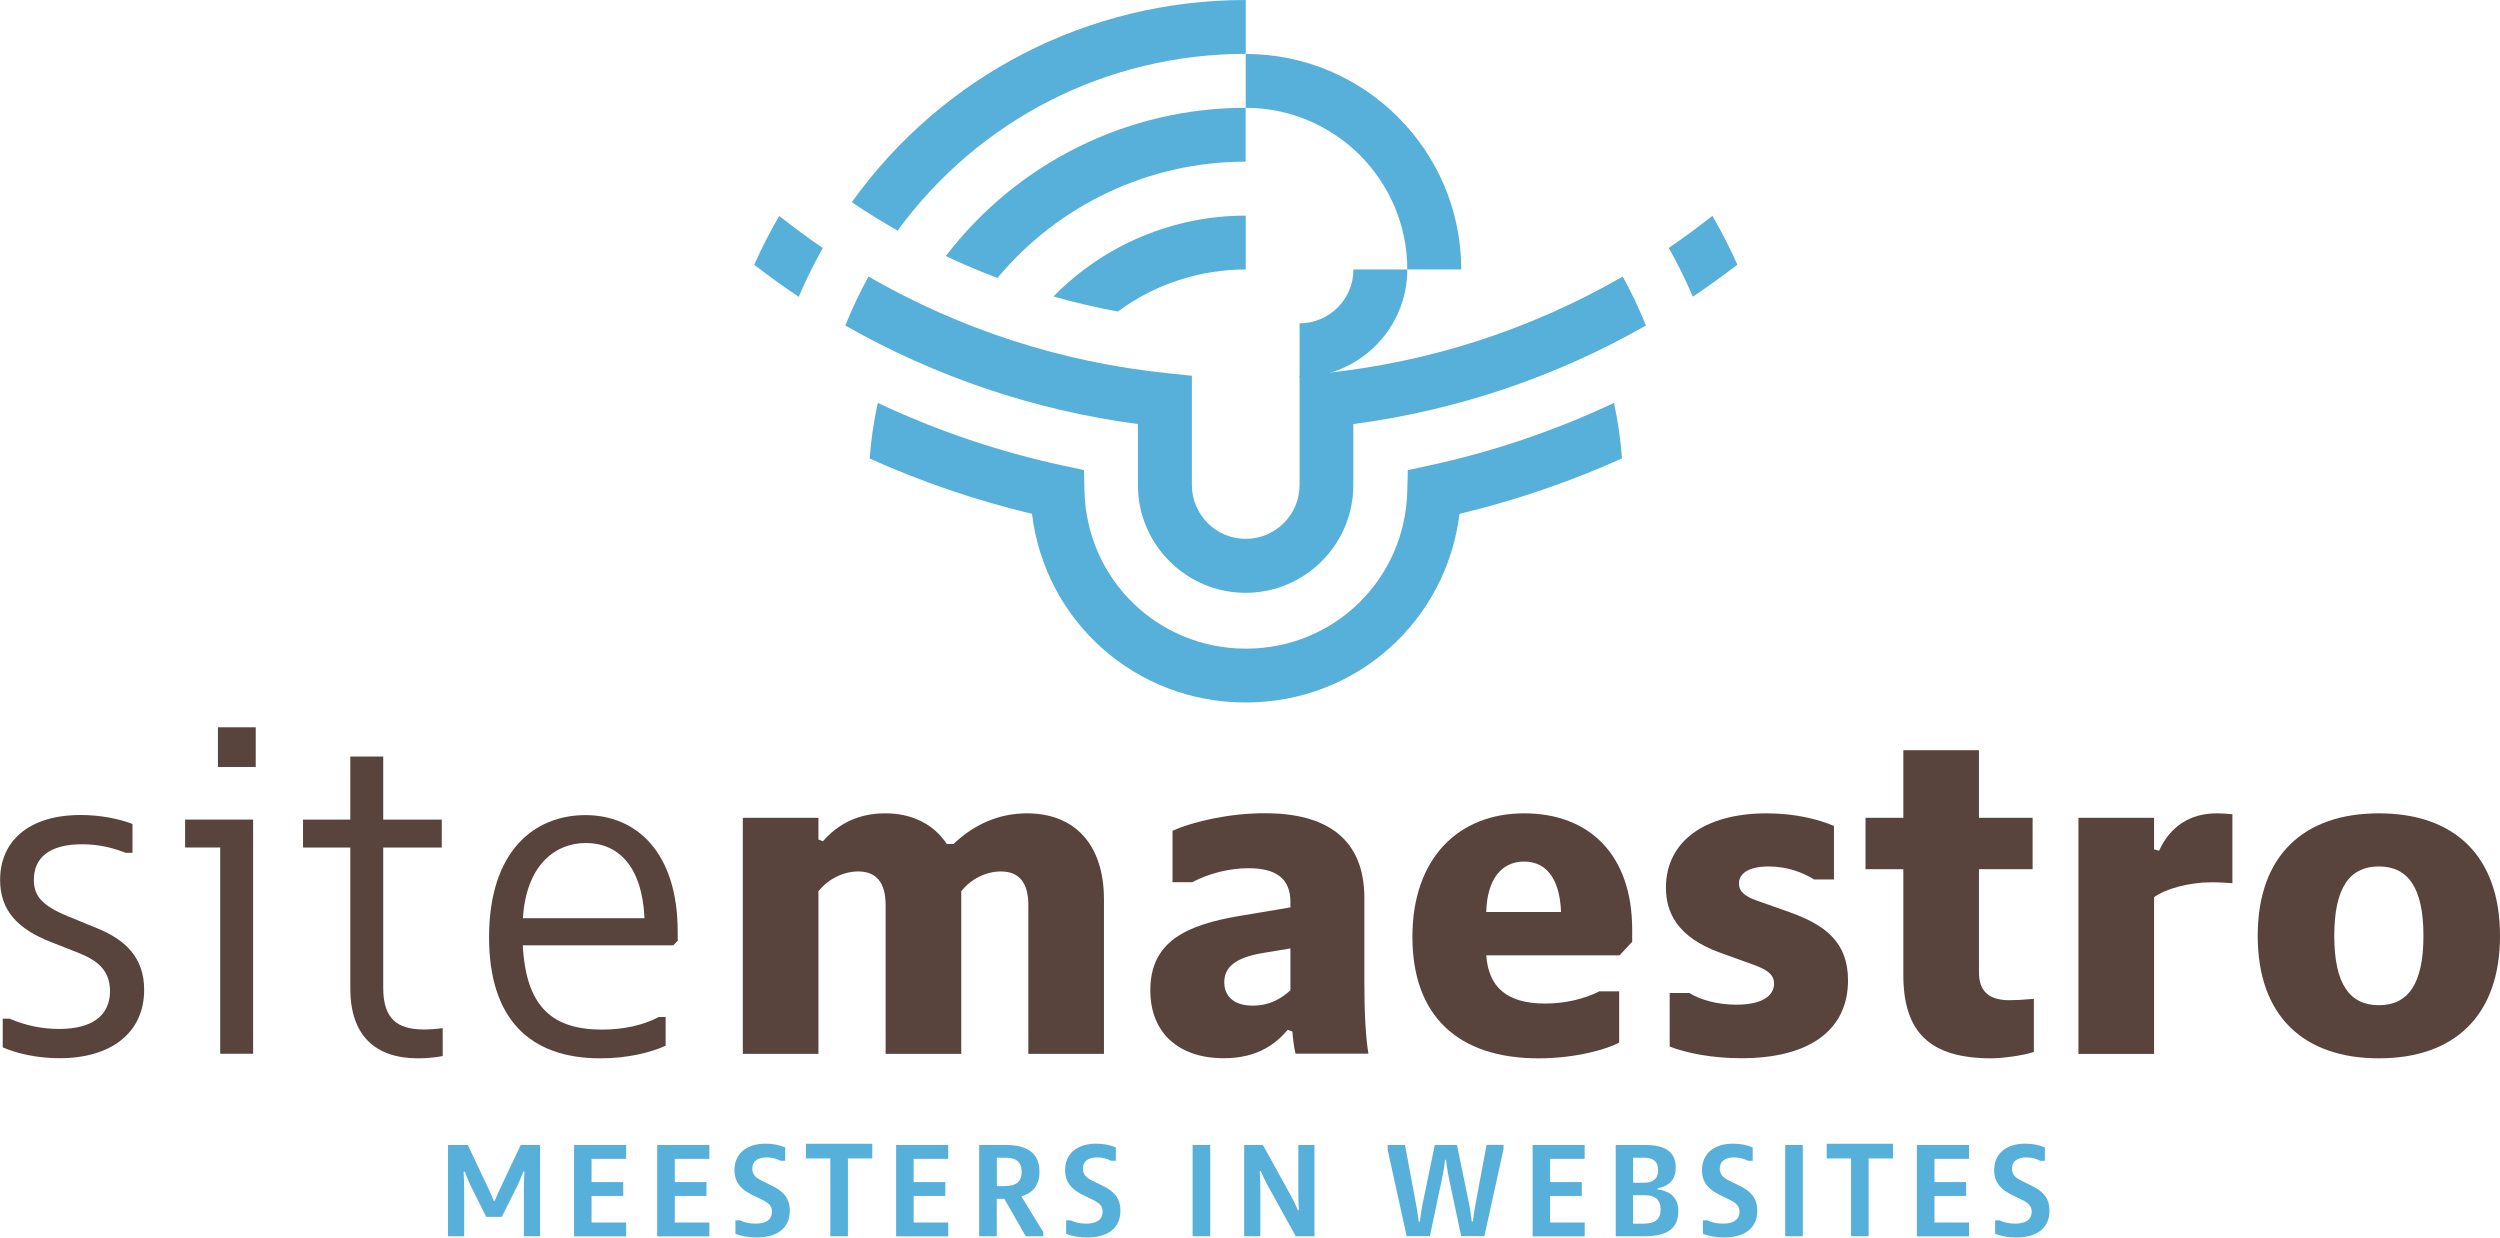 <?xml version="1.0" encoding="UTF-8"?><svg id="Laag_2" xmlns="http://www.w3.org/2000/svg" viewBox="0 0 240 118.8"><g id="Logos"><path d="M71.31,78.51h7.26v2.08l.43.17c1.43-1.64,3.37-2.68,5.97-2.68s4.67,1.04,5.92,2.94h.65c1.95-1.86,4.32-2.94,7.05-2.94,4.5,0,7.39,2.9,7.39,8.26v14.83h-7.26v-14.27c0-2.25-.95-3.24-2.64-3.24-1.38,0-2.85.69-3.8,1.9v15.61h-7.26v-14.27c0-2.25-.95-3.24-2.64-3.24-1.38,0-2.85.69-3.81,1.9v15.61h-7.26v-22.66Z" fill="#58443c"/><path d="M123.62,98.87c-1.12,1.3-2.85,2.72-6.14,2.72-4.32,0-7.05-2.42-7.05-6.53,0-4.67,3.46-6.27,8.56-7.13l4.89-.82v-.52c0-2.29-1.43-3.24-4.02-3.24-1.9,0-3.85.52-5.4,1.34h-1.9v-4.93c2.12-.95,5.58-1.69,8.86-1.69,5.97,0,9.56,2.46,9.56,8.17v8.17c0,2.85.13,5.23.39,6.74h-7c-.17-.65-.26-1.6-.3-2.12l-.43-.17ZM123.88,91.05l-2.59.43c-2.64.43-3.76,1.34-3.76,2.81,0,1.34.91,2.25,2.72,2.25s2.9-.82,3.63-1.47v-4.02Z" fill="#58443c"/><path d="M155.44,95.16v4.93c-1.12.61-4.11,1.51-7.74,1.51-7.78,0-12.11-4.11-12.11-11.67s4.45-11.85,10.72-11.85,10.38,3.98,10.38,11.16v1.17l-1.21,1.3h-12.8c.22,3.07,1.99,4.63,5.66,4.63,1.9,0,3.72-.43,5.19-1.17h1.9ZM149.86,87.55c-.13-3.33-1.51-4.84-3.55-4.84-2.16,0-3.55,1.69-3.63,4.84h7.18Z" fill="#58443c"/><path d="M160.28,95.33h1.9c1.04.65,2.68,1.12,4.5,1.12,2.51,0,3.63-.87,3.63-2.03,0-.69-.39-1.21-1.77-1.73l-3.46-1.25c-4.02-1.47-5.15-3.8-5.15-6.23,0-4.37,3.63-7.13,9.69-7.13,2.68,0,4.93.56,6.44,1.21v5.14h-1.9c-1.04-.65-2.55-1.25-4.37-1.25s-2.85.61-2.85,1.64c0,.78.61,1.25,1.73,1.64l3.16,1.12c3.37,1.21,5.58,2.85,5.58,6.53,0,4.67-3.55,7.48-10.25,7.48-2.72,0-5.23-.48-6.87-1.12v-5.15Z" fill="#58443c"/><path d="M182.72,83.44h-3.63v-4.93h3.63v-6.49h7.26v6.49h5.15v4.93h-5.15v9.9c0,1.82.95,2.68,2.94,2.68.61,0,1.3-.04,2.33-.13v5.1c-1.21.39-3.2.61-4.06.61-5.88,0-8.47-2.46-8.47-8v-10.16Z" fill="#58443c"/><path d="M199.53,78.51h7.26v3.03l.48.13c1.08-2.38,3.03-3.59,5.53-3.59.48,0,1.17.04,1.51.09v6.62c-.52-.04-1.3-.09-1.99-.09-2.16,0-4.41.61-5.53,1.43v15.05h-7.26v-22.66Z" fill="#58443c"/><path d="M216.74,89.84c0-7.7,4.41-11.76,11.63-11.76s11.63,4.06,11.63,11.76-4.41,11.76-11.63,11.76-11.63-4.06-11.63-11.76ZM232.65,89.84c0-4.67-1.51-6.66-4.28-6.66s-4.28,1.99-4.28,6.66,1.51,6.66,4.28,6.66,4.28-1.99,4.28-6.66Z" fill="#58443c"/><path d="M.26,97.79h.65c1.51.65,3.11.99,4.76.99,3.07,0,4.89-1.21,4.89-3.63,0-2.2-1.47-3.07-3.24-3.76l-2.42-.95c-3.2-1.25-4.89-3.03-4.89-5.97,0-3.63,2.64-6.23,7.74-6.23,1.86,0,3.63.35,4.97.86v2.77h-.65c-1.12-.43-2.46-.82-4.19-.82-3.16,0-4.63,1.3-4.63,3.42,0,1.51.74,2.46,3.29,3.5l2.85,1.17c2.51,1.04,4.45,2.68,4.45,5.88,0,4.15-3.2,6.57-8.13,6.57-2.2,0-4.15-.48-5.45-1.04v-2.77Z" fill="#58443c"/><path d="M21.14,81.36h-3.37v-2.68h6.53v22.48h-3.16v-19.8ZM20.92,69.82h3.63v3.81h-3.63v-3.81Z" fill="#58443c"/><path d="M33.63,81.36h-4.54v-2.68h4.54v-6.05h3.16v6.05h5.62v2.68h-5.62v13.49c0,2.94,1.34,3.98,3.89,3.98.52,0,1.21-.04,1.82-.13v2.68c-.61.13-1.56.22-2.38.22-4.06,0-6.49-2.16-6.49-6.7v-13.53Z" fill="#58443c"/><path d="M63.9,97.62v2.77c-1.43.65-3.63,1.21-6.27,1.21-6.79,0-10.68-3.8-10.68-11.63,0-8.3,4.37-11.72,9.25-11.72s8.86,3.55,8.86,11.2v.87l-.43.43h-14.44c.3,6.01,2.94,8.09,7.61,8.09,1.99,0,3.89-.39,5.45-1.21h.65ZM61.87,88.15c-.22-5.02-2.55-7.22-5.62-7.22s-5.75,2.25-6.05,7.22h11.67Z" fill="#58443c"/><path d="M43.02,109.92h1.89l1.69,3.57c.31.66.58,1.2.79,1.79h.11c.23-.59.49-1.13.8-1.79l1.69-3.57h1.85v8.76h-1.55v-4.47c0-.6.02-1.1.06-1.73l-.1-.02c-.25.66-.5,1.23-.79,1.78l-1.29,2.58h-1.49l-1.29-2.58c-.29-.55-.53-1.11-.78-1.78l-.1.02c.02.63.05,1.13.05,1.73v4.47h-1.55v-8.76Z" fill="#57b0d9"/><path d="M55.11,109.92h5v1.33h-3.32v2.23h3.04v1.33h-3.04v2.55h3.32v1.33h-5v-8.76Z" fill="#57b0d9"/><path d="M63.09,109.92h5.01v1.33h-3.32v2.23h3.04v1.33h-3.04v2.55h3.32v1.33h-5.01v-8.76Z" fill="#57b0d9"/><path d="M70.6,117.15h.43c.38.19.89.32,1.49.32,1.04,0,1.59-.4,1.59-1.15,0-.49-.25-.81-.96-1.15l-.94-.46c-.88-.44-1.7-1.04-1.7-2.38,0-1.6,1.18-2.54,2.99-2.54.66,0,1.34.13,1.88.36v1.29h-.43c-.38-.19-.84-.33-1.35-.33-.91,0-1.38.41-1.38,1.08,0,.5.26.85.9,1.15l.99.49c.9.45,1.71,1.03,1.71,2.4,0,1.65-1.18,2.57-3.2,2.57-.76,0-1.48-.13-2.02-.36v-1.29Z" fill="#57b0d9"/><path d="M79.71,111.21h-2.34v-1.41h6.37v1.41h-2.34v7.47h-1.69v-7.47Z" fill="#57b0d9"/><path d="M86.03,109.92h5v1.33h-3.32v2.23h3.04v1.33h-3.04v2.55h3.32v1.33h-5v-8.76Z" fill="#57b0d9"/><path d="M94.01,109.92h2.54c2.08,0,3.24.78,3.24,2.57,0,1.24-.58,2.02-1.74,2.36l2.11,3.44v.39h-1.69l-2.05-3.59h-.73v3.59h-1.69v-8.76ZM96.45,113.86c1.09,0,1.63-.41,1.63-1.36s-.54-1.36-1.5-1.36h-.88v2.73h.75Z" fill="#57b0d9"/><path d="M102.34,117.15h.43c.38.19.89.32,1.49.32,1.04,0,1.59-.4,1.59-1.15,0-.49-.25-.81-.96-1.15l-.94-.46c-.88-.44-1.7-1.04-1.7-2.38,0-1.6,1.18-2.54,2.99-2.54.66,0,1.34.13,1.88.36v1.29h-.43c-.38-.19-.84-.33-1.35-.33-.91,0-1.38.41-1.38,1.08,0,.5.26.85.9,1.15l.99.49c.9.45,1.71,1.03,1.71,2.4,0,1.65-1.18,2.57-3.2,2.57-.76,0-1.48-.13-2.01-.36v-1.29Z" fill="#57b0d9"/><path d="M114.49,109.92h1.69v8.76h-1.69v-8.76Z" fill="#57b0d9"/><path d="M119.44,109.92h1.8l2.77,5.02c.21.39.4.81.59,1.25l.09-.02c-.03-.55-.05-1.14-.05-1.68v-4.57h1.55v8.76h-1.8l-2.77-5.02c-.21-.39-.4-.81-.59-1.25l-.1.02c.04.55.06,1.14.06,1.68v4.57h-1.55v-8.76Z" fill="#57b0d9"/><path d="M133.22,110.31v-.39h1.66l1,5.36c.15.75.25,1.39.32,2h.1c.09-.61.16-1.24.33-2l1.11-5.36h2.13l1.1,5.34c.17.78.24,1.4.32,2.01h.1c.09-.61.17-1.25.32-2l1-5.36h1.63v.39l-1.84,8.37h-2.23l-1.24-5.89c-.1-.54-.17-1.04-.21-1.44h-.1c-.04.4-.1.9-.21,1.44l-1.24,5.89h-2.23l-1.84-8.37Z" fill="#57b0d9"/><path d="M147.13,109.92h5v1.33h-3.32v2.23h3.04v1.33h-3.04v2.55h3.32v1.33h-5v-8.76Z" fill="#57b0d9"/><path d="M155.11,109.92h2.84c2,0,2.92.71,2.92,2.18,0,1.15-.65,1.76-1.74,1.99v.1c1.13.13,1.99.71,1.99,2.09,0,1.7-1.15,2.4-3.24,2.4h-2.77v-8.76ZM157.83,113.54c.83,0,1.35-.34,1.35-1.2s-.51-1.2-1.35-1.2h-1.05v2.4h1.05ZM157.91,117.46c.98,0,1.51-.43,1.51-1.36s-.54-1.36-1.51-1.36h-1.14v2.73h1.14Z" fill="#57b0d9"/><path d="M163.48,117.15h.43c.38.19.89.32,1.49.32,1.04,0,1.59-.4,1.59-1.15,0-.49-.25-.81-.96-1.15l-.94-.46c-.88-.44-1.7-1.04-1.7-2.38,0-1.6,1.18-2.54,2.99-2.54.66,0,1.34.13,1.88.36v1.29h-.43c-.38-.19-.84-.33-1.35-.33-.91,0-1.38.41-1.38,1.08,0,.5.26.85.9,1.15l.99.49c.9.45,1.71,1.03,1.71,2.4,0,1.65-1.18,2.57-3.2,2.57-.76,0-1.48-.13-2.02-.36v-1.29Z" fill="#57b0d9"/><path d="M171.38,109.92h1.69v8.76h-1.69v-8.76Z" fill="#57b0d9"/><path d="M177.7,111.21h-2.34v-1.41h6.37v1.41h-2.34v7.47h-1.69v-7.47Z" fill="#57b0d9"/><path d="M184.02,109.92h5.01v1.33h-3.32v2.23h3.04v1.33h-3.04v2.55h3.32v1.33h-5.01v-8.76Z" fill="#57b0d9"/><path d="M191.53,117.15h.43c.38.19.89.32,1.49.32,1.04,0,1.59-.4,1.59-1.15,0-.49-.25-.81-.96-1.15l-.94-.46c-.88-.44-1.7-1.04-1.7-2.38,0-1.6,1.18-2.54,2.99-2.54.66,0,1.34.13,1.88.36v1.29h-.43c-.38-.19-.84-.33-1.35-.33-.91,0-1.38.41-1.38,1.08,0,.5.26.85.9,1.15l.99.49c.9.45,1.71,1.03,1.71,2.4,0,1.65-1.18,2.57-3.2,2.57-.76,0-1.48-.13-2.02-.36v-1.29Z" fill="#57b0d9"/><path d="M140.27,25.87h-5.17c0-8.56-6.96-15.52-15.51-15.52v-5.17c11.41,0,20.69,9.28,20.69,20.7Z" fill="#57b0d9"/><path d="M95.76,26.68c5.87-7.04,14.55-11.16,23.82-11.16v-5.17c-11.34,0-21.94,5.28-28.78,14.23,1.62.77,3.27,1.47,4.95,2.1Z" fill="#57b0d9"/><path d="M162.5,28.49c1.46-.97,2.88-2.01,4.29-3.08-.72-1.61-1.52-3.17-2.4-4.69-1.37,1.07-2.76,2.11-4.19,3.08.85,1.51,1.63,3.07,2.31,4.68Z" fill="#57b0d9"/><path d="M76.68,28.49c.68-1.61,1.46-3.17,2.31-4.68-1.43-.97-2.82-2.01-4.19-3.08-.88,1.52-1.68,3.08-2.4,4.69,1.4,1.07,2.82,2.11,4.29,3.08Z" fill="#57b0d9"/><path d="M127.08,35.83l-2.32.24v10.49c0,2.85-2.32,5.17-5.17,5.17s-5.17-2.32-5.17-5.17v-10.49l-2.32-.24c-10.2-1.05-19.94-4.22-28.72-9.28-.84,1.51-1.58,3.08-2.23,4.7,8.64,4.92,18.15,8.14,28.09,9.46v5.86c0,5.7,4.64,10.34,10.34,10.34s10.34-4.64,10.34-10.34v-5.86c9.95-1.32,19.45-4.53,28.09-9.46-.65-1.62-1.39-3.19-2.23-4.7-8.78,5.06-18.52,8.24-28.72,9.28Z" fill="#57b0d9"/><path d="M86.17,22.14c7.79-10.67,20.09-16.97,33.42-16.97V0c-15.12,0-29.07,7.21-37.82,19.41,1.43.97,2.9,1.87,4.4,2.73Z" fill="#57b0d9"/><path d="M107.32,29.9c3.52-2.6,7.81-4.03,12.27-4.03v-5.17c-6.97,0-13.61,2.81-18.46,7.76,2.03.58,4.09,1.06,6.19,1.45Z" fill="#57b0d9"/><path d="M124.76,36.21v-5.17c2.85,0,5.17-2.32,5.17-5.17h5.17c0,5.7-4.64,10.34-10.34,10.34Z" fill="#57b0d9"/><path d="M99.07,49.32c1.25,10.31,9.91,18.12,20.52,18.12s19.26-7.81,20.52-18.11c5.36-1.28,10.58-3.07,15.6-5.32-.13-1.82-.39-3.6-.77-5.33-5.68,2.67-11.65,4.7-17.8,6.02l-1.99.43-.05,2.03c-.22,8.47-7.03,15.11-15.49,15.11s-15.28-6.64-15.5-15.11l-.05-2.03-1.99-.43c-6.17-1.33-12.13-3.35-17.8-6.02-.39,1.74-.65,3.52-.78,5.34,5.01,2.25,10.22,4.03,15.59,5.31Z" fill="#57b0d9"/></g></svg>